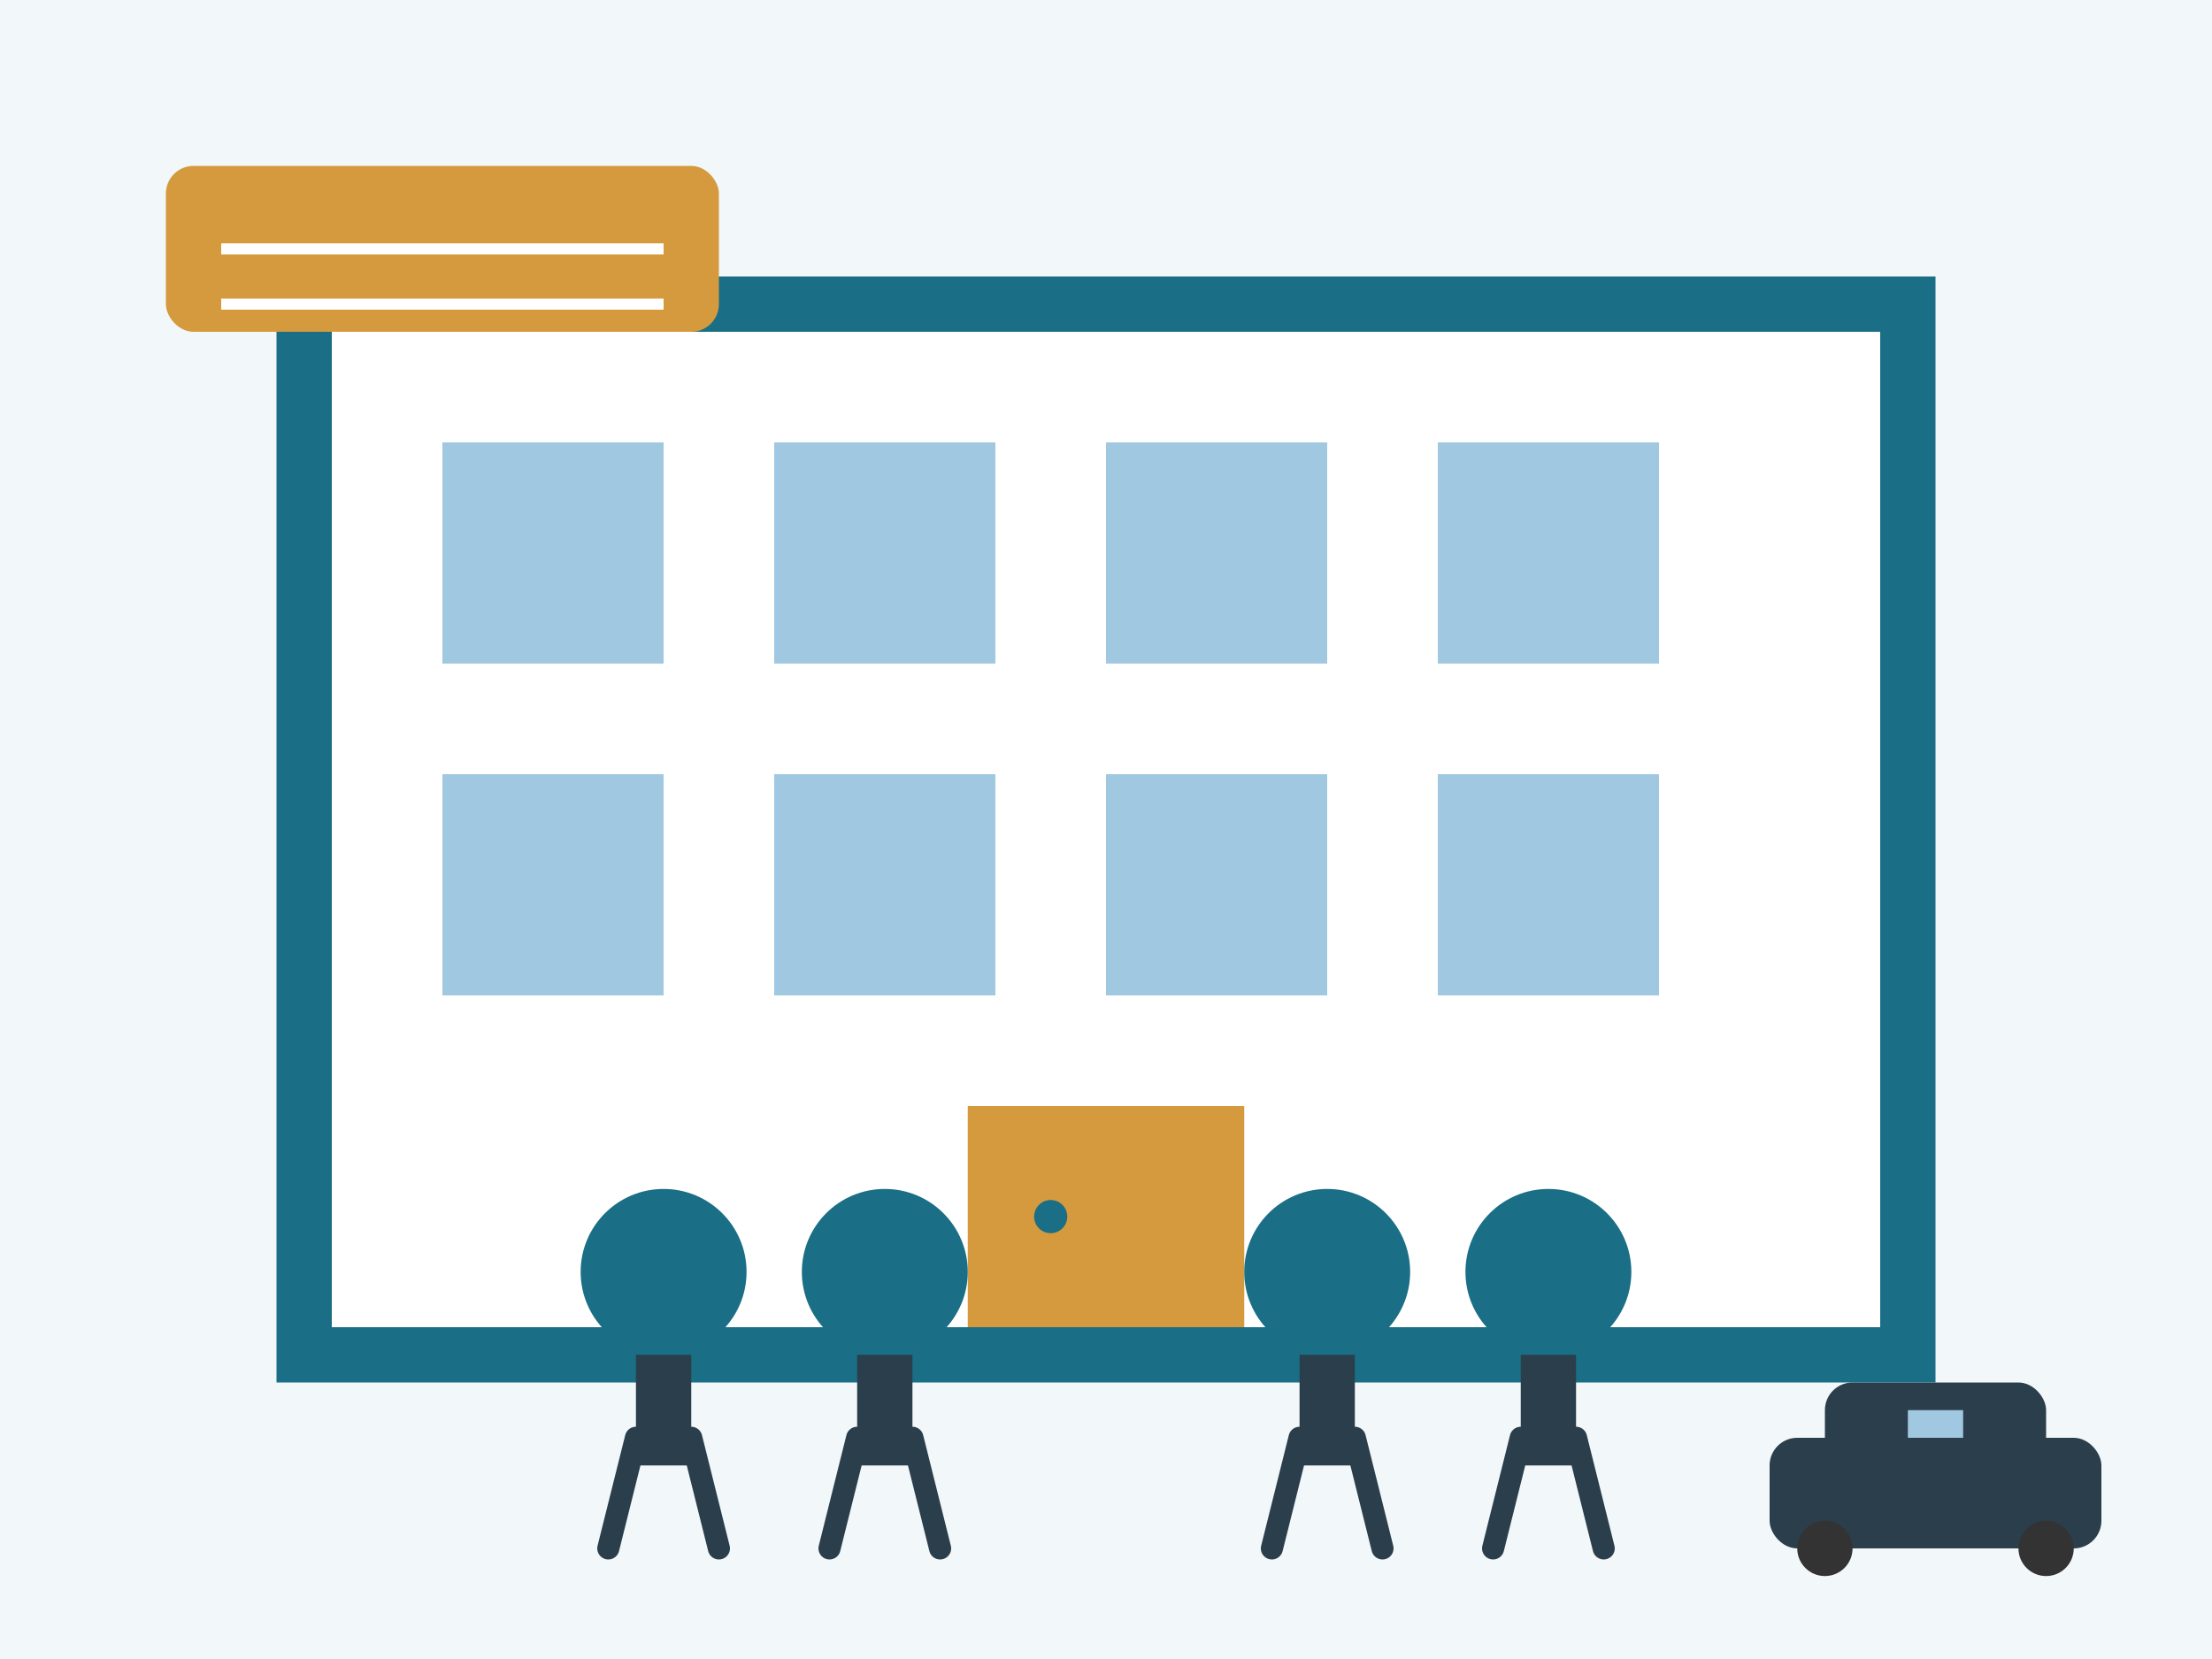 <svg width="400" height="300" viewBox="0 0 400 300" fill="none" xmlns="http://www.w3.org/2000/svg">
  <!-- Background -->
  <rect width="400" height="300" fill="#F2F7F9"/>
  
  <!-- Office Building -->
  <rect x="50" y="50" width="300" height="200" fill="#1A6E85"/>
  <rect x="60" y="60" width="280" height="180" fill="white"/>
  
  <!-- Windows -->
  <rect x="80" y="80" width="40" height="40" fill="#A0C8E0"/>
  <rect x="140" y="80" width="40" height="40" fill="#A0C8E0"/>
  <rect x="200" y="80" width="40" height="40" fill="#A0C8E0"/>
  <rect x="260" y="80" width="40" height="40" fill="#A0C8E0"/>
  
  <rect x="80" y="140" width="40" height="40" fill="#A0C8E0"/>
  <rect x="140" y="140" width="40" height="40" fill="#A0C8E0"/>
  <rect x="200" y="140" width="40" height="40" fill="#A0C8E0"/>
  <rect x="260" y="140" width="40" height="40" fill="#A0C8E0"/>
  
  <!-- Door -->
  <rect x="175" y="200" width="50" height="40" fill="#D49A3D"/>
  <circle cx="190" cy="220" r="3" fill="#1A6E85"/>
  
  <!-- Team Members Standing Outside -->
  <!-- Person 1 -->
  <circle cx="120" cy="230" r="15" fill="#1A6E85"/>
  <rect x="115" y="245" width="10" height="20" fill="#2B3E4C"/>
  <path d="M115 260L110 280" stroke="#2B3E4C" stroke-width="4" stroke-linecap="round"/>
  <path d="M125 260L130 280" stroke="#2B3E4C" stroke-width="4" stroke-linecap="round"/>
  
  <!-- Person 2 -->
  <circle cx="160" cy="230" r="15" fill="#1A6E85"/>
  <rect x="155" y="245" width="10" height="20" fill="#2B3E4C"/>
  <path d="M155 260L150 280" stroke="#2B3E4C" stroke-width="4" stroke-linecap="round"/>
  <path d="M165 260L170 280" stroke="#2B3E4C" stroke-width="4" stroke-linecap="round"/>
  
  <!-- Person 3 -->
  <circle cx="240" cy="230" r="15" fill="#1A6E85"/>
  <rect x="235" y="245" width="10" height="20" fill="#2B3E4C"/>
  <path d="M235 260L230 280" stroke="#2B3E4C" stroke-width="4" stroke-linecap="round"/>
  <path d="M245 260L250 280" stroke="#2B3E4C" stroke-width="4" stroke-linecap="round"/>
  
  <!-- Person 4 -->
  <circle cx="280" cy="230" r="15" fill="#1A6E85"/>
  <rect x="275" y="245" width="10" height="20" fill="#2B3E4C"/>
  <path d="M275 260L270 280" stroke="#2B3E4C" stroke-width="4" stroke-linecap="round"/>
  <path d="M285 260L290 280" stroke="#2B3E4C" stroke-width="4" stroke-linecap="round"/>
  
  <!-- Signboard -->
  <rect x="30" y="30" width="100" height="30" rx="5" fill="#D49A3D"/>
  <path d="M40 45H120" stroke="white" stroke-width="2"/>
  <path d="M40 55H120" stroke="white" stroke-width="2"/>
  
  <!-- Company Car -->
  <rect x="320" y="260" width="60" height="20" rx="5" fill="#2B3E4C"/>
  <rect x="330" y="250" width="40" height="15" rx="5" fill="#2B3E4C"/>
  <circle cx="330" cy="280" r="5" fill="#333333"/>
  <circle cx="370" cy="280" r="5" fill="#333333"/>
  <rect x="345" y="255" width="10" height="5" fill="#A0C8E0"/>
</svg>
